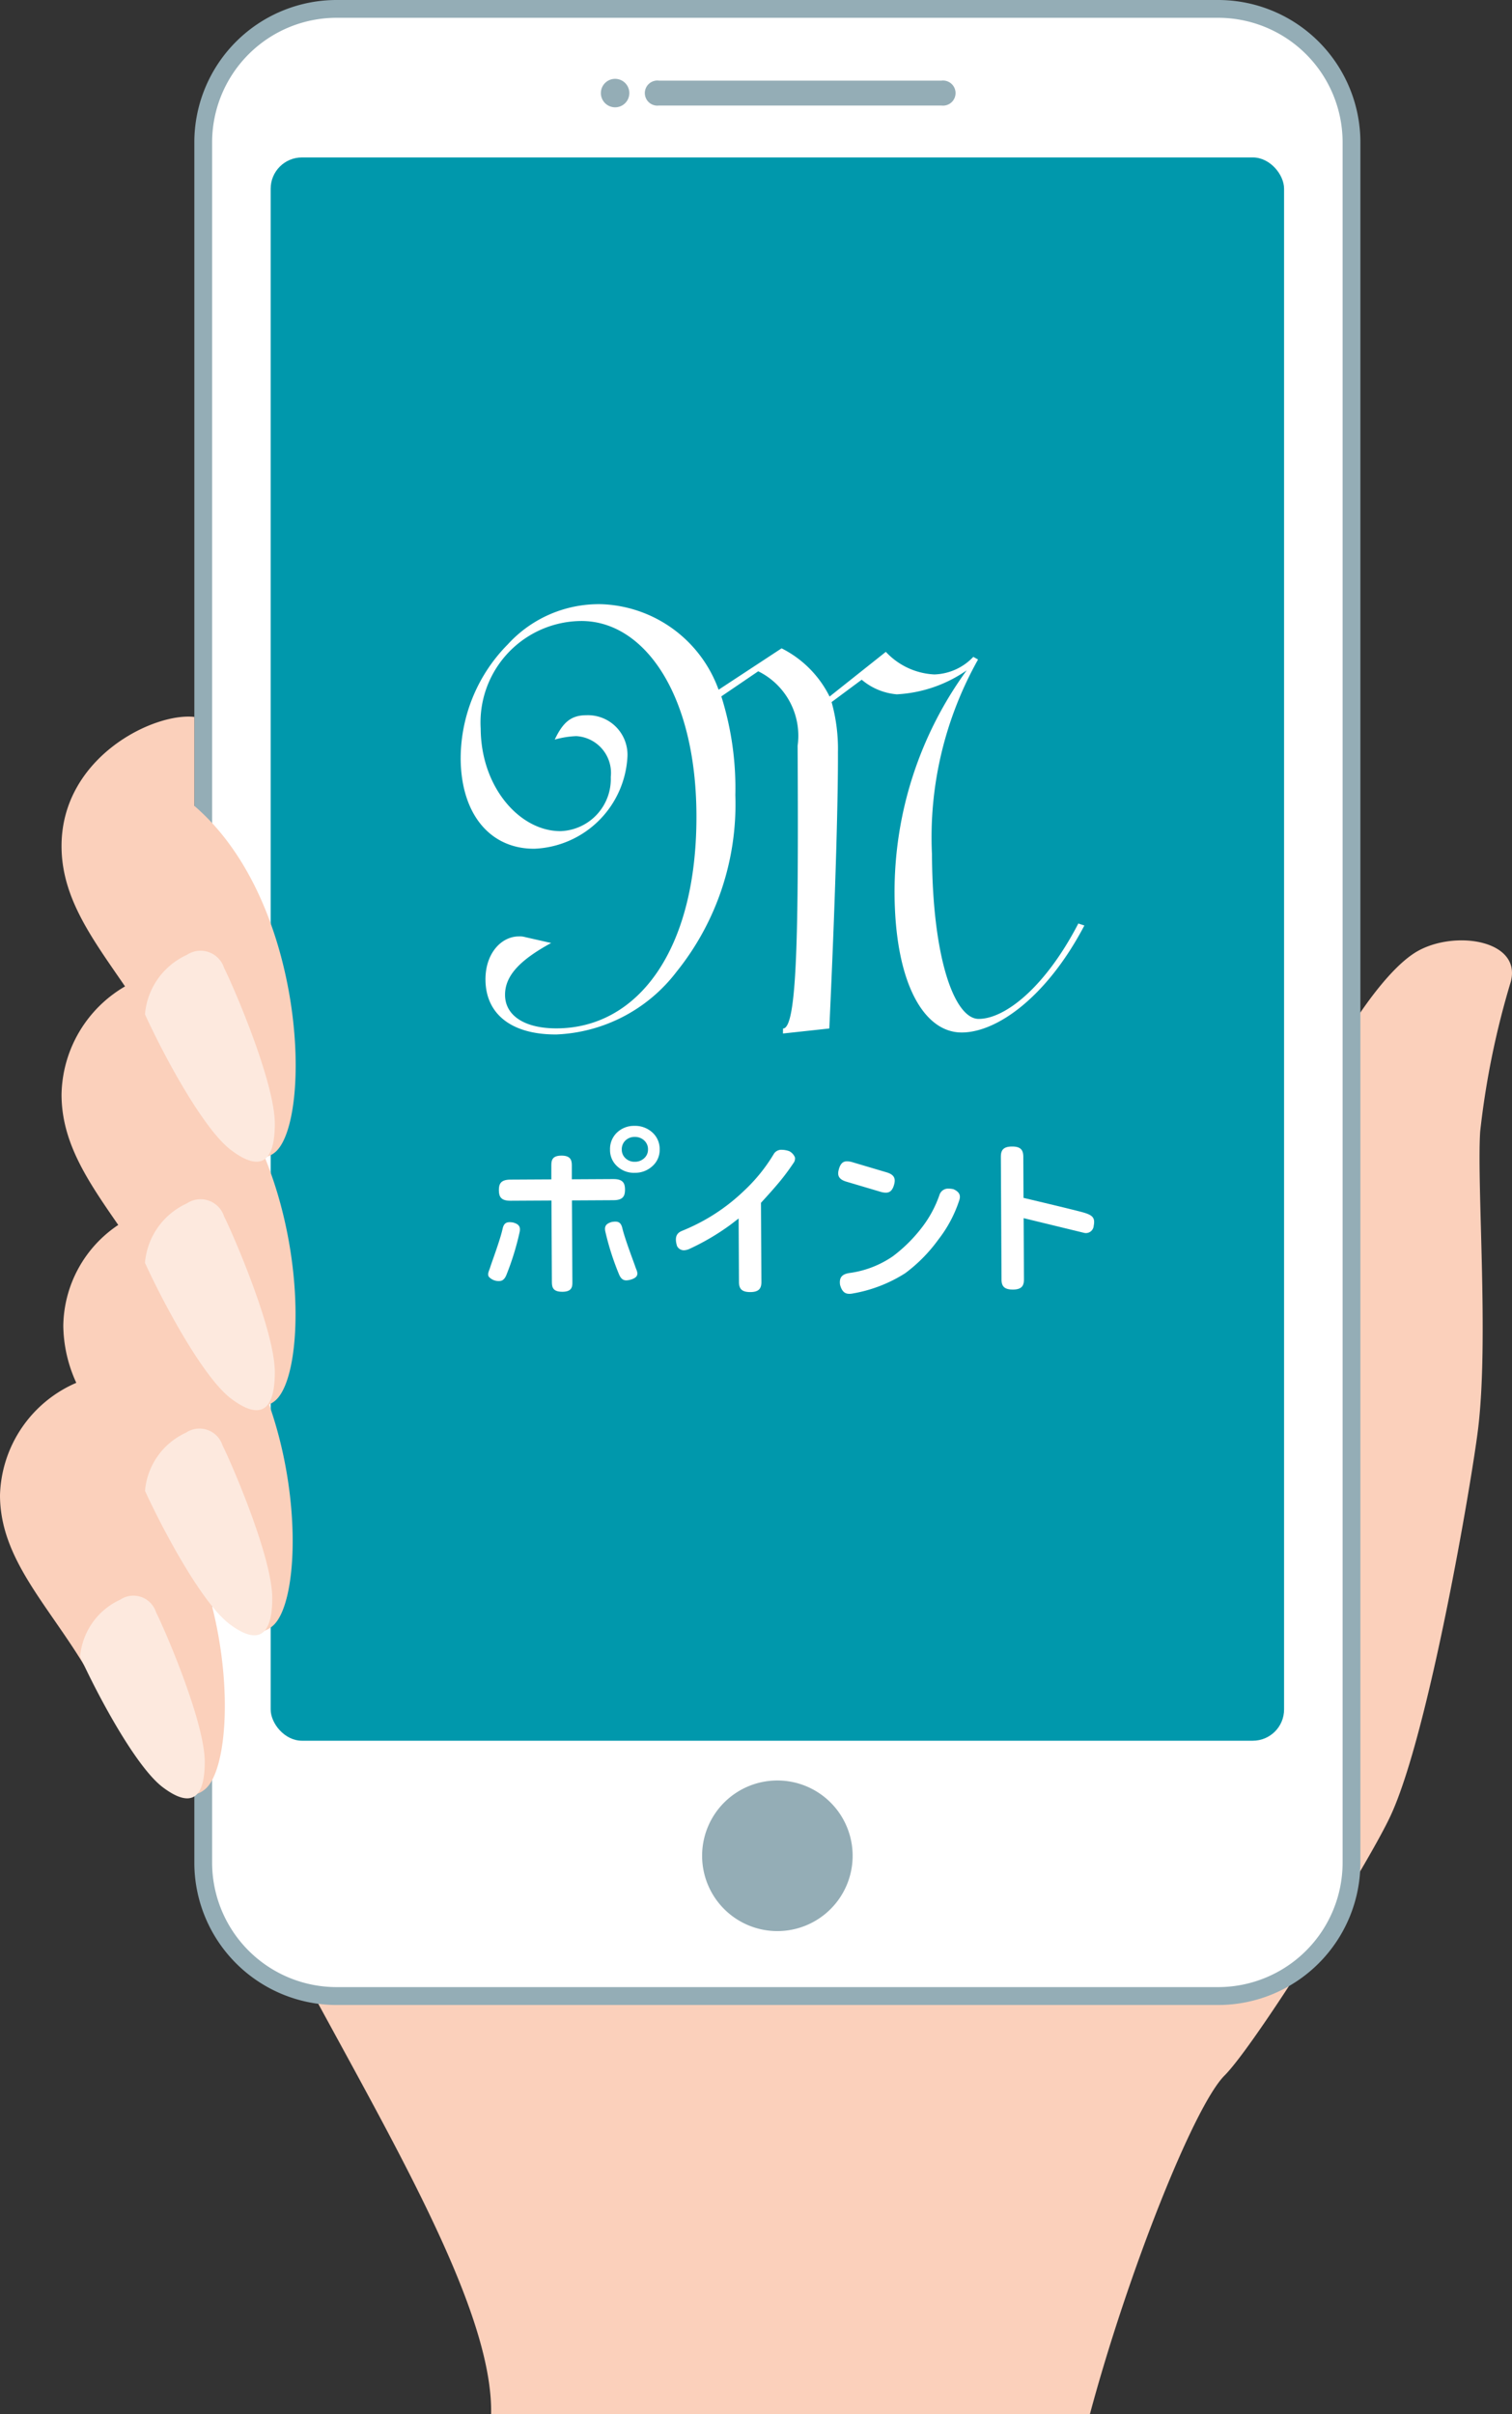 <svg xmlns="http://www.w3.org/2000/svg" width="60.268" height="96.166" viewBox="0 0 60.268 96.166"><rect x="0" y="0" width="60.268" height="96.166" fill="#333333" stroke="none"/><defs><style>.a{fill:#fbd0bb;}.b{fill:#fff;}.c{fill:#0098ac;}.d{fill:#94adb6;}.e{fill:#fde9de;}</style></defs><g transform="translate(-150.724 -73.229)"><path class="a" d="M203.429,116.269c.409-1.089,2.316-4.325,3.815-5.159s4.114-.426,3.705,1.209a33.079,33.079,0,0,0-1.226,5.994c-.136,2.179.349,8.283-.082,11.831-.248,2.046-1.958,12.122-3.487,15.412-.9,1.945-5.394,9.127-6.62,10.353s-3.867,7.9-5.366,13.486H170.3c.136-7.22-12.215-22.341-13.355-31.945a92.281,92.281,0,0,1,0-19.137Z"/><rect class="b" width="45.77" height="79.157" rx="5.311" transform="translate(158.825 73.584)"/><rect class="c" width="40.394" height="63.071" rx="1.245" transform="translate(161.513 79.501)"/><path class="b" d="M181.932,114.4l1.848-.2c.265-5.712.352-9.385.344-10.994a6.919,6.919,0,0,0-.253-2.009l1.2-.891a2.48,2.48,0,0,0,1.4.582,5.375,5.375,0,0,0,2.784-.954,14.968,14.968,0,0,0-2.874,8.89c.019,3.539,1.156,5.543,2.684,5.535,1.419-.007,3.4-1.439,4.882-4.262l-.241-.079c-1.326,2.555-2.929,3.8-3.973,3.8-.94,0-1.838-2.323-1.861-6.559a14.438,14.438,0,0,1,1.837-7.757l-.189-.106a2.235,2.235,0,0,1-1.552.7,2.825,2.825,0,0,1-1.935-.9l-2.242,1.781a4.275,4.275,0,0,0-1.913-1.921l-2.511,1.649a5.158,5.158,0,0,0-4.657-3.407,4.909,4.909,0,0,0-3.745,1.6,6.474,6.474,0,0,0-1.879,4.541c.012,2.252,1.2,3.612,2.943,3.6a3.875,3.875,0,0,0,3.706-3.692,1.577,1.577,0,0,0-1.646-1.626c-.614,0-.935.3-1.253.97a3.655,3.655,0,0,1,.857-.138,1.468,1.468,0,0,1,1.376,1.629,2.075,2.075,0,0,1-2,2.156c-1.609.008-3.172-1.726-3.185-4.087a4.043,4.043,0,0,1,4-4.284c2.492-.013,4.572,2.872,4.6,7.7.029,5.417-2.342,8.511-5.559,8.528-1.312.007-2.066-.524-2.07-1.329-.005-.777.608-1.4,1.837-2.072l-1.045-.237a.745.745,0,0,0-.242-.025c-.7,0-1.336.677-1.33,1.722.007,1.367,1.03,2.193,2.826,2.184a6.353,6.353,0,0,0,4.785-2.492,10.634,10.634,0,0,0,2.348-7.038,12.156,12.156,0,0,0-.558-3.938l1.471-1a2.862,2.862,0,0,1,1.57,2.967c.04,7.534-.02,11.261-.582,11.264Z"/><path class="b" d="M176.026,119.949a1.01,1.01,0,0,0,.706-.269.859.859,0,0,0,.286-.662.883.883,0,0,0-.293-.678,1.014,1.014,0,0,0-.709-.261.977.977,0,0,0-.7.268.9.9,0,0,0-.276.681.868.868,0,0,0,.283.66A.974.974,0,0,0,176.026,119.949Zm-.372-1.288a.517.517,0,0,1,.369-.142.532.532,0,0,1,.375.138.466.466,0,0,1,.155.359.456.456,0,0,1-.151.351.536.536,0,0,1-.374.142.518.518,0,0,1-.37-.138.463.463,0,0,1-.15-.349A.477.477,0,0,1,175.654,118.661Z"/><path class="b" d="M175.686,124.233c-.086,0-.2-.026-.289-.242a10.756,10.756,0,0,1-.547-1.712c-.039-.2.027-.3.245-.368a.831.831,0,0,1,.148-.018c.131,0,.229.04.282.24.11.468.478,1.416.521,1.554.035.111.123.248.062.364S175.818,124.232,175.686,124.233Z"/><path class="b" d="M170.623,124.26c.086,0,.2-.028.287-.245a10.876,10.876,0,0,0,.529-1.718c.036-.2-.031-.3-.25-.365a.729.729,0,0,0-.148-.016c-.131,0-.229.042-.279.243-.1.469-.463,1.421-.5,1.559-.033.111-.119.249-.058.365A.519.519,0,0,0,170.623,124.26Z"/><path class="b" d="M180.628,124.7c-.371,0-.448-.162-.449-.411l-.013-2.521-.318.244a9.449,9.449,0,0,1-1.652.972.587.587,0,0,1-.213.051.307.307,0,0,1-.273-.17c-.122-.4.027-.529.19-.6a8,8,0,0,0,1.14-.569,7.741,7.741,0,0,0,1.351-1.041,6.726,6.726,0,0,0,1.18-1.463.349.349,0,0,1,.314-.16.931.931,0,0,1,.3.056.482.482,0,0,1,.226.249.3.3,0,0,1-.063.228,9,9,0,0,1-.559.751q-.277.332-.681.771l-.052.058.017,3.144C181.075,124.53,181,124.7,180.628,124.7Z"/><path class="b" d="M184.584,124.77c-.138,0-.29-.041-.376-.36-.037-.279.063-.417.362-.468a3.982,3.982,0,0,0,1.751-.674,6,6,0,0,0,1.123-1.107,4.559,4.559,0,0,0,.732-1.345.358.358,0,0,1,.36-.237.927.927,0,0,1,.192.022c.277.124.293.283.22.479a5.128,5.128,0,0,1-.819,1.525,6.187,6.187,0,0,1-1.323,1.343,5.7,5.7,0,0,1-2.109.811A.61.61,0,0,1,184.584,124.77Zm1.449-4.03a.747.747,0,0,1-.212-.035l-1.349-.4c-.35-.1-.376-.28-.307-.514.077-.263.207-.3.324-.3a.773.773,0,0,1,.212.035l1.349.4c.35.1.376.28.307.513C186.28,120.7,186.15,120.739,186.033,120.74Z"/><path class="b" d="M191.094,124.6c-.372,0-.449-.163-.45-.411l-.026-4.871c0-.248.074-.414.445-.416s.448.163.45.411l.008,1.635s1.983.467,2.372.577.487.218.426.533a.311.311,0,0,1-.374.285l-2.419-.588.013,2.429C191.54,124.435,191.465,124.6,191.094,124.6Z"/><path class="b" d="M173.139,124.688c-.344,0-.415-.147-.417-.372l-.017-3.263-1.638.009c-.378,0-.456-.166-.458-.419s.076-.421.454-.423l1.637-.009,0-.57c0-.225.067-.375.4-.377s.416.147.417.372l0,.571,1.662-.009c.378,0,.457.166.458.418s-.075.422-.454.424l-1.662.009.018,3.262C173.545,124.536,173.477,124.687,173.139,124.688Z"/><path class="d" d="M199.284,153.1H164.136a5.673,5.673,0,0,1-5.666-5.665V78.895a5.673,5.673,0,0,1,5.666-5.666h35.148a5.672,5.672,0,0,1,5.665,5.666v68.536A5.672,5.672,0,0,1,199.284,153.1ZM164.136,73.938a4.963,4.963,0,0,0-4.957,4.957v68.536a4.962,4.962,0,0,0,4.957,4.956h35.148a4.962,4.962,0,0,0,4.956-4.956V78.895a4.963,4.963,0,0,0-4.956-4.957Zm17.574,70.218a3,3,0,1,0,3,3A3,3,0,0,0,181.71,144.156Zm6.539-66.723H176.99a.5.5,0,1,1,0-.992h11.259a.5.5,0,1,1,0,.992ZM175.242,76.37a.567.567,0,1,0,.567.567A.567.567,0,0,0,175.242,76.37Z"/><path class="a" d="M161.276,119.329a.924.924,0,0,0,.428-.211c1.453-1.271,1.254-9.931-3.234-13.787v-3.543c-1.635-.182-5.293,1.617-5.293,5.145,0,2.077,1.235,3.7,2.531,5.59a5.082,5.082,0,0,0-2.531,4.309c0,1.932,1.068,3.471,2.26,5.194a4.906,4.906,0,0,0-2.19,4.025,5.584,5.584,0,0,0,.518,2.264,5.026,5.026,0,0,0-3.041,4.473c0,2.5,1.857,4.31,3.363,6.791,1.4,2.3,3.43,6.133,4.826,4.912.877-.767,1.125-4.335.121-7.8.911,1.2,1.828,1.95,2.569,1.3.967-.846,1.183-5.031-.153-8.814a1.008,1.008,0,0,0,.254-.161C162.75,128.1,162.929,123.356,161.276,119.329Z"/><path class="e" d="M153.917,139.226a2.752,2.752,0,0,1,1.6-2.273.945.945,0,0,1,1.426.5c.393.785,1.942,4.392,1.942,5.962s-.621,1.8-1.668,1.014S154.674,140.877,153.917,139.226Zm5.959-1.3c1.068.8,1.7.567,1.7-1.035s-1.581-5.282-1.982-6.083a.965.965,0,0,0-1.455-.508,2.809,2.809,0,0,0-1.635,2.319C157.277,134.3,158.808,137.125,159.876,137.926Zm.065-8.977c1.09.817,1.737.579,1.737-1.056s-1.613-5.39-2.022-6.207a.985.985,0,0,0-1.485-.518,2.866,2.866,0,0,0-1.669,2.366C157.29,125.254,158.852,128.132,159.941,128.949Zm0-9.9c1.09.818,1.737.579,1.737-1.055s-1.613-5.391-2.022-6.208a.985.985,0,0,0-1.485-.518,2.866,2.866,0,0,0-1.669,2.367C157.29,115.355,158.852,118.233,159.941,119.05Z"/></g></svg>